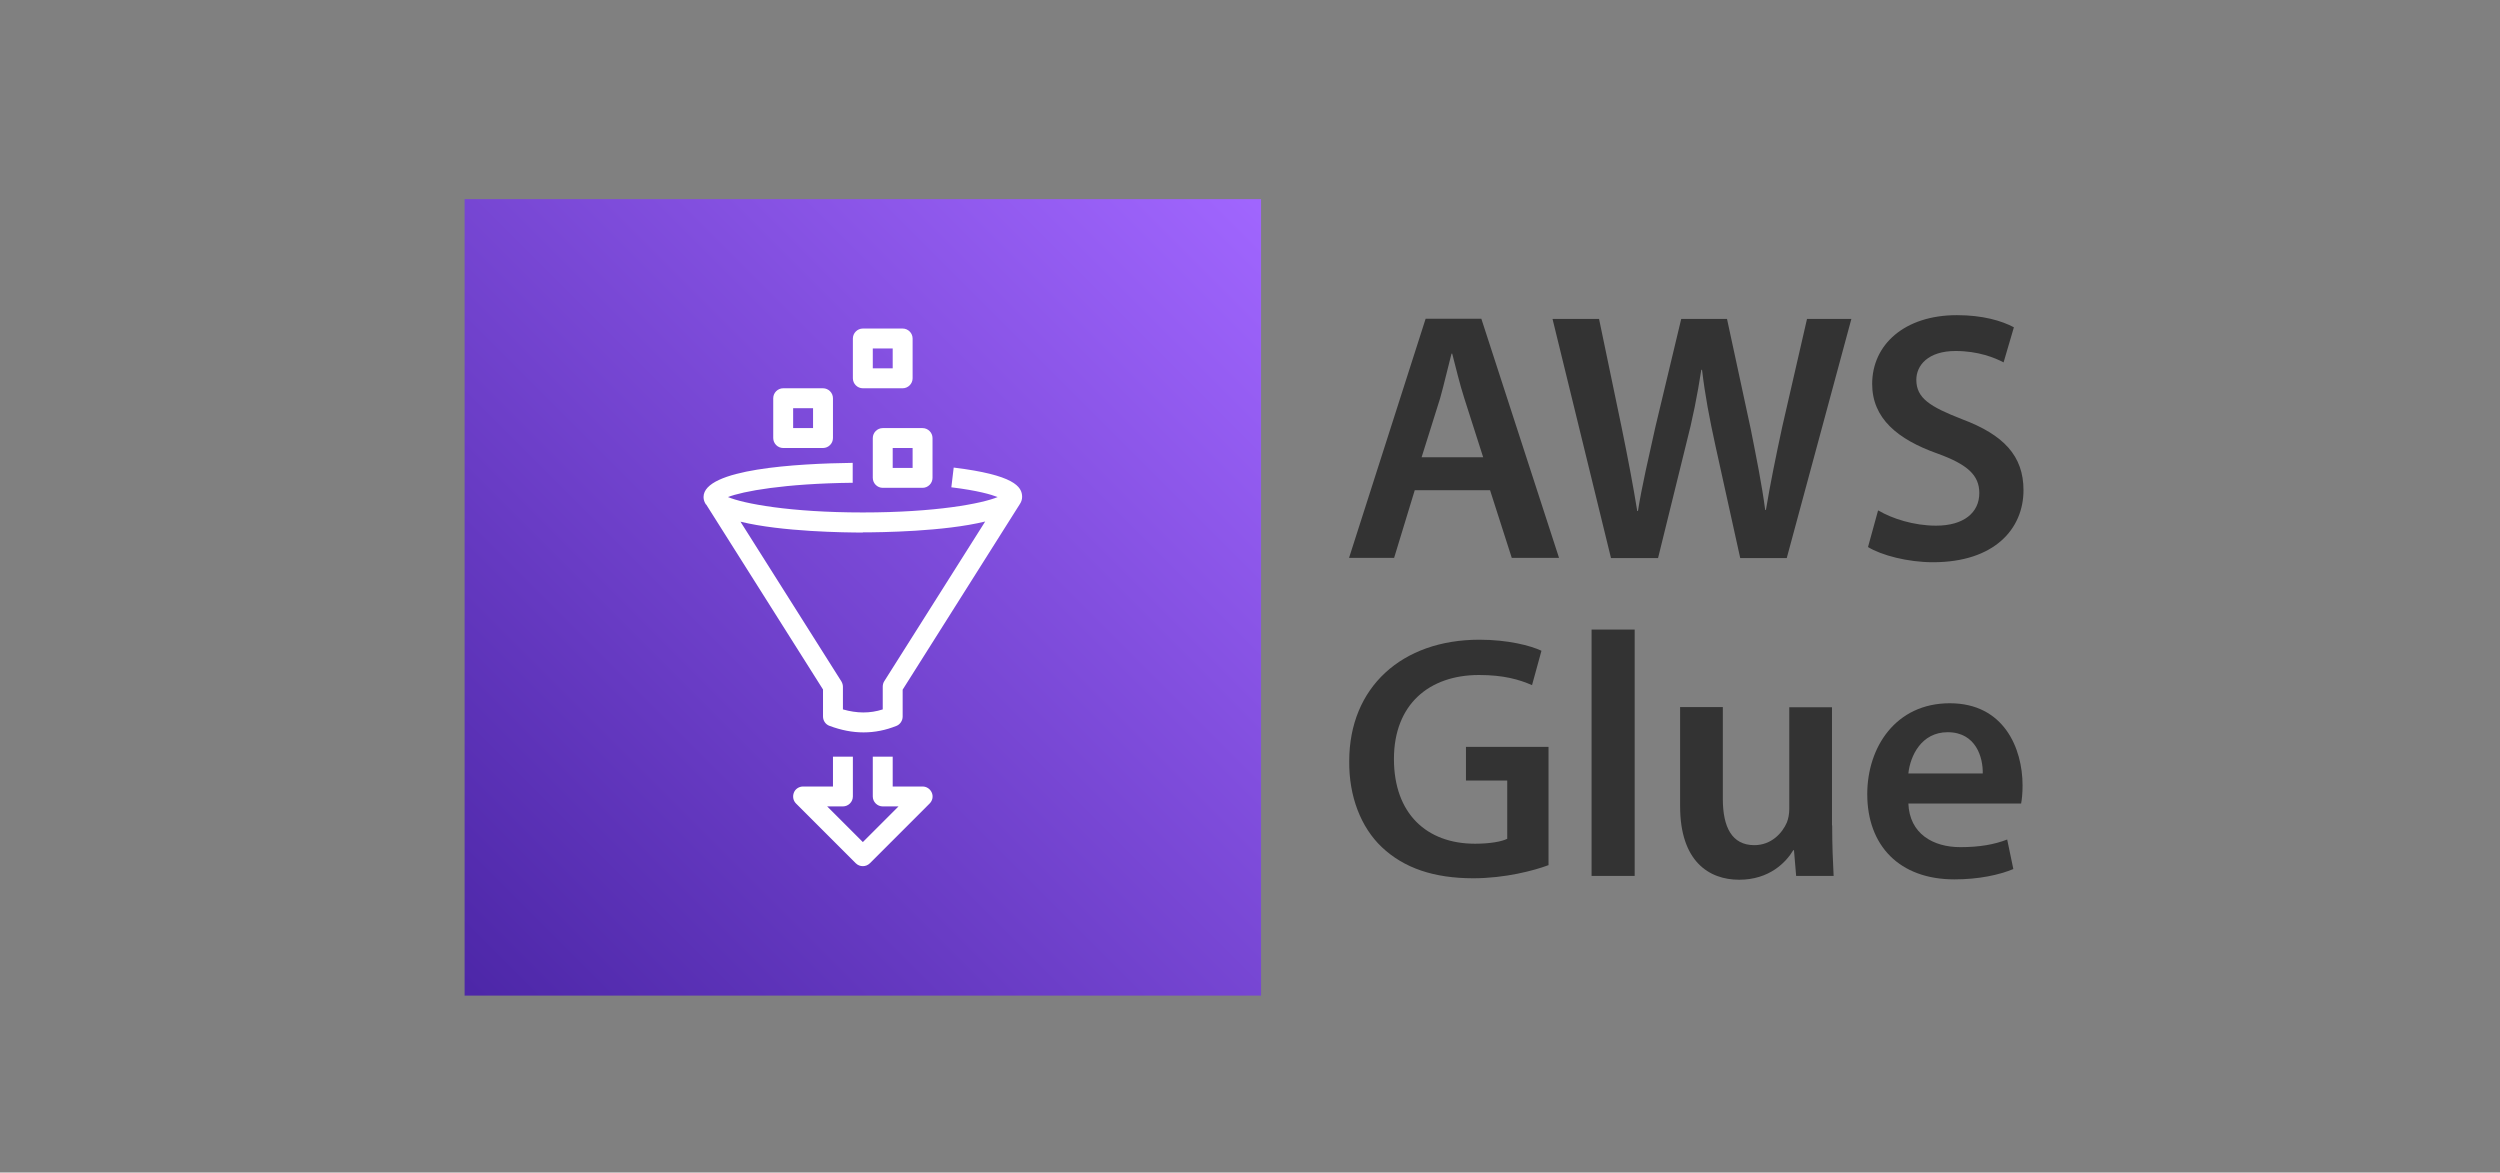 <svg width="113" height="53" viewBox="0 0 113 53" fill="none" xmlns="http://www.w3.org/2000/svg"><rect x="0" y="0" width="113" height="53" fill="#808080" stroke="none"/><defs><symbol id="content" viewBox="0 0 113 53" preserveAspectRatio="xMidYMid meet"><g id="NoColourRemove" clip-path="url(#a)"><path d="M57 9H21V45H57V9Z" fill="url(#b)"/><path fill-rule="evenodd" clip-rule="evenodd" d="M35.85 19.35H36.75V18.45H35.85V19.35ZM34.95 19.8V18C34.95 17.755 35.154 17.55 35.4 17.55H37.2C37.445 17.55 37.65 17.755 37.65 18V19.8C37.65 20.046 37.445 20.25 37.2 20.25H35.4C35.154 20.25 34.95 20.046 34.95 19.8ZM39.45 16.65H40.35V15.75H39.45V16.65ZM38.55 17.1V15.3C38.55 15.055 38.754 14.85 39 14.85H40.8C41.045 14.85 41.25 15.055 41.25 15.3V17.1C41.25 17.346 41.045 17.55 40.8 17.55H39C38.754 17.55 38.55 17.346 38.55 17.1ZM40.35 21.15H41.25V20.25H40.35V21.15ZM39.9 19.35H41.7C41.945 19.35 42.15 19.555 42.15 19.8V21.6C42.15 21.846 41.945 22.05 41.7 22.05H39.9C39.654 22.05 39.45 21.846 39.45 21.6V19.8C39.45 19.555 39.654 19.35 39.9 19.35ZM39 24.071C38.206 24.071 35.334 24.038 33.469 23.58L38.034 30.805C38.075 30.878 38.1 30.96 38.1 31.042V32.065C38.73 32.245 39.319 32.253 39.9 32.065V31.034C39.9 30.952 39.924 30.862 39.965 30.797L44.531 23.572C42.665 24.03 39.785 24.063 39 24.063V24.071ZM31.914 22.811C31.841 22.705 31.8 22.59 31.8 22.467C31.8 21.191 36.022 20.954 38.542 20.921V21.821C35.457 21.854 33.567 22.206 32.904 22.467C33.608 22.762 35.694 23.163 39 23.163C42.305 23.163 44.383 22.762 45.095 22.467C44.801 22.353 44.203 22.173 43.001 22.026L43.107 21.134C45.832 21.469 46.2 21.993 46.2 22.459C46.2 22.582 46.159 22.697 46.085 22.803L40.8 31.173V32.392C40.8 32.572 40.685 32.744 40.522 32.809C40.031 33.006 39.54 33.104 39.032 33.104C38.525 33.104 38.026 33.006 37.494 32.809C37.314 32.744 37.2 32.572 37.2 32.384V31.165L31.914 22.795V22.811ZM42.117 35.828C42.191 36 42.15 36.188 42.019 36.319L39.319 39.019C39.229 39.109 39.114 39.15 39 39.15C38.885 39.15 38.771 39.109 38.681 39.019L35.981 36.319C35.85 36.188 35.817 36 35.883 35.828C35.948 35.657 36.12 35.55 36.3 35.55H37.65V34.2H38.55V36C38.55 36.246 38.345 36.45 38.1 36.45H37.388L39 38.062L40.612 36.45H39.9C39.654 36.45 39.45 36.246 39.45 36V34.2H40.35V35.55H41.7C41.88 35.55 42.043 35.657 42.117 35.828Z" fill="white"/><path d="M63.947 22.156L63.014 25.216H60.977L64.438 14.408H66.957L70.468 25.216H68.332L67.35 22.156H63.938H63.947ZM67.039 20.667L66.188 18.008C65.976 17.354 65.804 16.609 65.64 15.987H65.608C65.444 16.609 65.272 17.37 65.092 18.008L64.257 20.667H67.031H67.039Z" fill="#333333"/><path d="M72.817 25.225L70.174 14.416H72.277L73.299 19.326C73.569 20.643 73.831 22.017 74.003 23.097H74.036C74.216 21.96 74.518 20.676 74.821 19.309L75.991 14.416H78.061L79.133 19.391C79.387 20.676 79.632 21.878 79.787 23.048H79.82C80.017 21.862 80.27 20.627 80.557 19.293L81.677 14.416H83.682L80.761 25.225H78.658L77.537 20.144C77.267 18.908 77.071 17.886 76.932 16.716H76.899C76.719 17.869 76.515 18.916 76.196 20.144L74.944 25.225H72.808H72.817Z" fill="#333333"/><path d="M84.9 23.073C85.522 23.441 86.504 23.76 87.51 23.76C88.762 23.76 89.465 23.171 89.465 22.287C89.465 21.469 88.917 20.986 87.559 20.495C85.767 19.857 84.622 18.908 84.622 17.354C84.622 15.57 86.094 14.245 88.451 14.245C89.621 14.245 90.472 14.498 91.028 14.793L90.562 16.38C90.161 16.167 89.408 15.865 88.394 15.865C87.142 15.865 86.618 16.519 86.618 17.166C86.618 18 87.24 18.385 88.688 18.949C90.562 19.653 91.462 20.602 91.462 22.156C91.462 23.907 90.144 25.413 87.371 25.413C86.217 25.413 85.031 25.094 84.434 24.726L84.884 23.089L84.9 23.073Z" fill="#333333"/><path d="M70.001 39.101C69.33 39.355 68.013 39.698 66.597 39.698C64.814 39.698 63.464 39.24 62.458 38.291C61.517 37.399 60.968 36 60.985 34.404C60.985 31.066 63.366 28.915 66.868 28.915C68.168 28.915 69.191 29.185 69.674 29.414L69.248 30.968C68.668 30.715 67.964 30.51 66.851 30.51C64.593 30.51 63.006 31.844 63.006 34.306C63.006 36.769 64.478 38.136 66.671 38.136C67.358 38.136 67.882 38.037 68.127 37.914V35.28H66.262V33.758H69.993V39.109L70.001 39.101Z" fill="#333333"/><path d="M71.939 28.456H73.887V39.592H71.939V28.456Z" fill="#333333"/><path d="M82.814 37.301C82.814 38.209 82.847 38.962 82.88 39.592H81.186L81.088 38.43H81.055C80.728 38.978 79.975 39.764 78.609 39.764C77.242 39.764 75.941 38.929 75.941 36.442V31.959H77.872V36.115C77.872 37.383 78.281 38.201 79.296 38.201C80.065 38.201 80.564 37.653 80.769 37.17C80.834 36.998 80.875 36.794 80.875 36.573V31.967H82.806V37.318L82.814 37.301Z" fill="#333333"/><path d="M86.258 36.311C86.307 37.694 87.387 38.291 88.606 38.291C89.498 38.291 90.144 38.168 90.725 37.947L91.003 39.281C90.349 39.551 89.432 39.748 88.336 39.748C85.857 39.748 84.4 38.226 84.4 35.894C84.4 33.775 85.685 31.787 88.131 31.787C90.578 31.787 91.42 33.824 91.42 35.501C91.42 35.861 91.388 36.148 91.355 36.319H86.241L86.258 36.311ZM89.62 34.961C89.637 34.258 89.326 33.096 88.033 33.096C86.839 33.096 86.34 34.176 86.258 34.961H89.612H89.62Z" fill="#333333"/></g><defs><linearGradient id="b" x1="21.327" y1="44.836" x2="57.327" y2="8.836" gradientUnits="userSpaceOnUse"><stop stop-color="#4D27A8"/><stop offset="1" stop-color="#A166FF"/></linearGradient><clipPath id="a"><rect width="70.478" height="36" fill="white" transform="translate(21 9)"/></clipPath></defs></symbol></defs><use href="#content"/></svg>